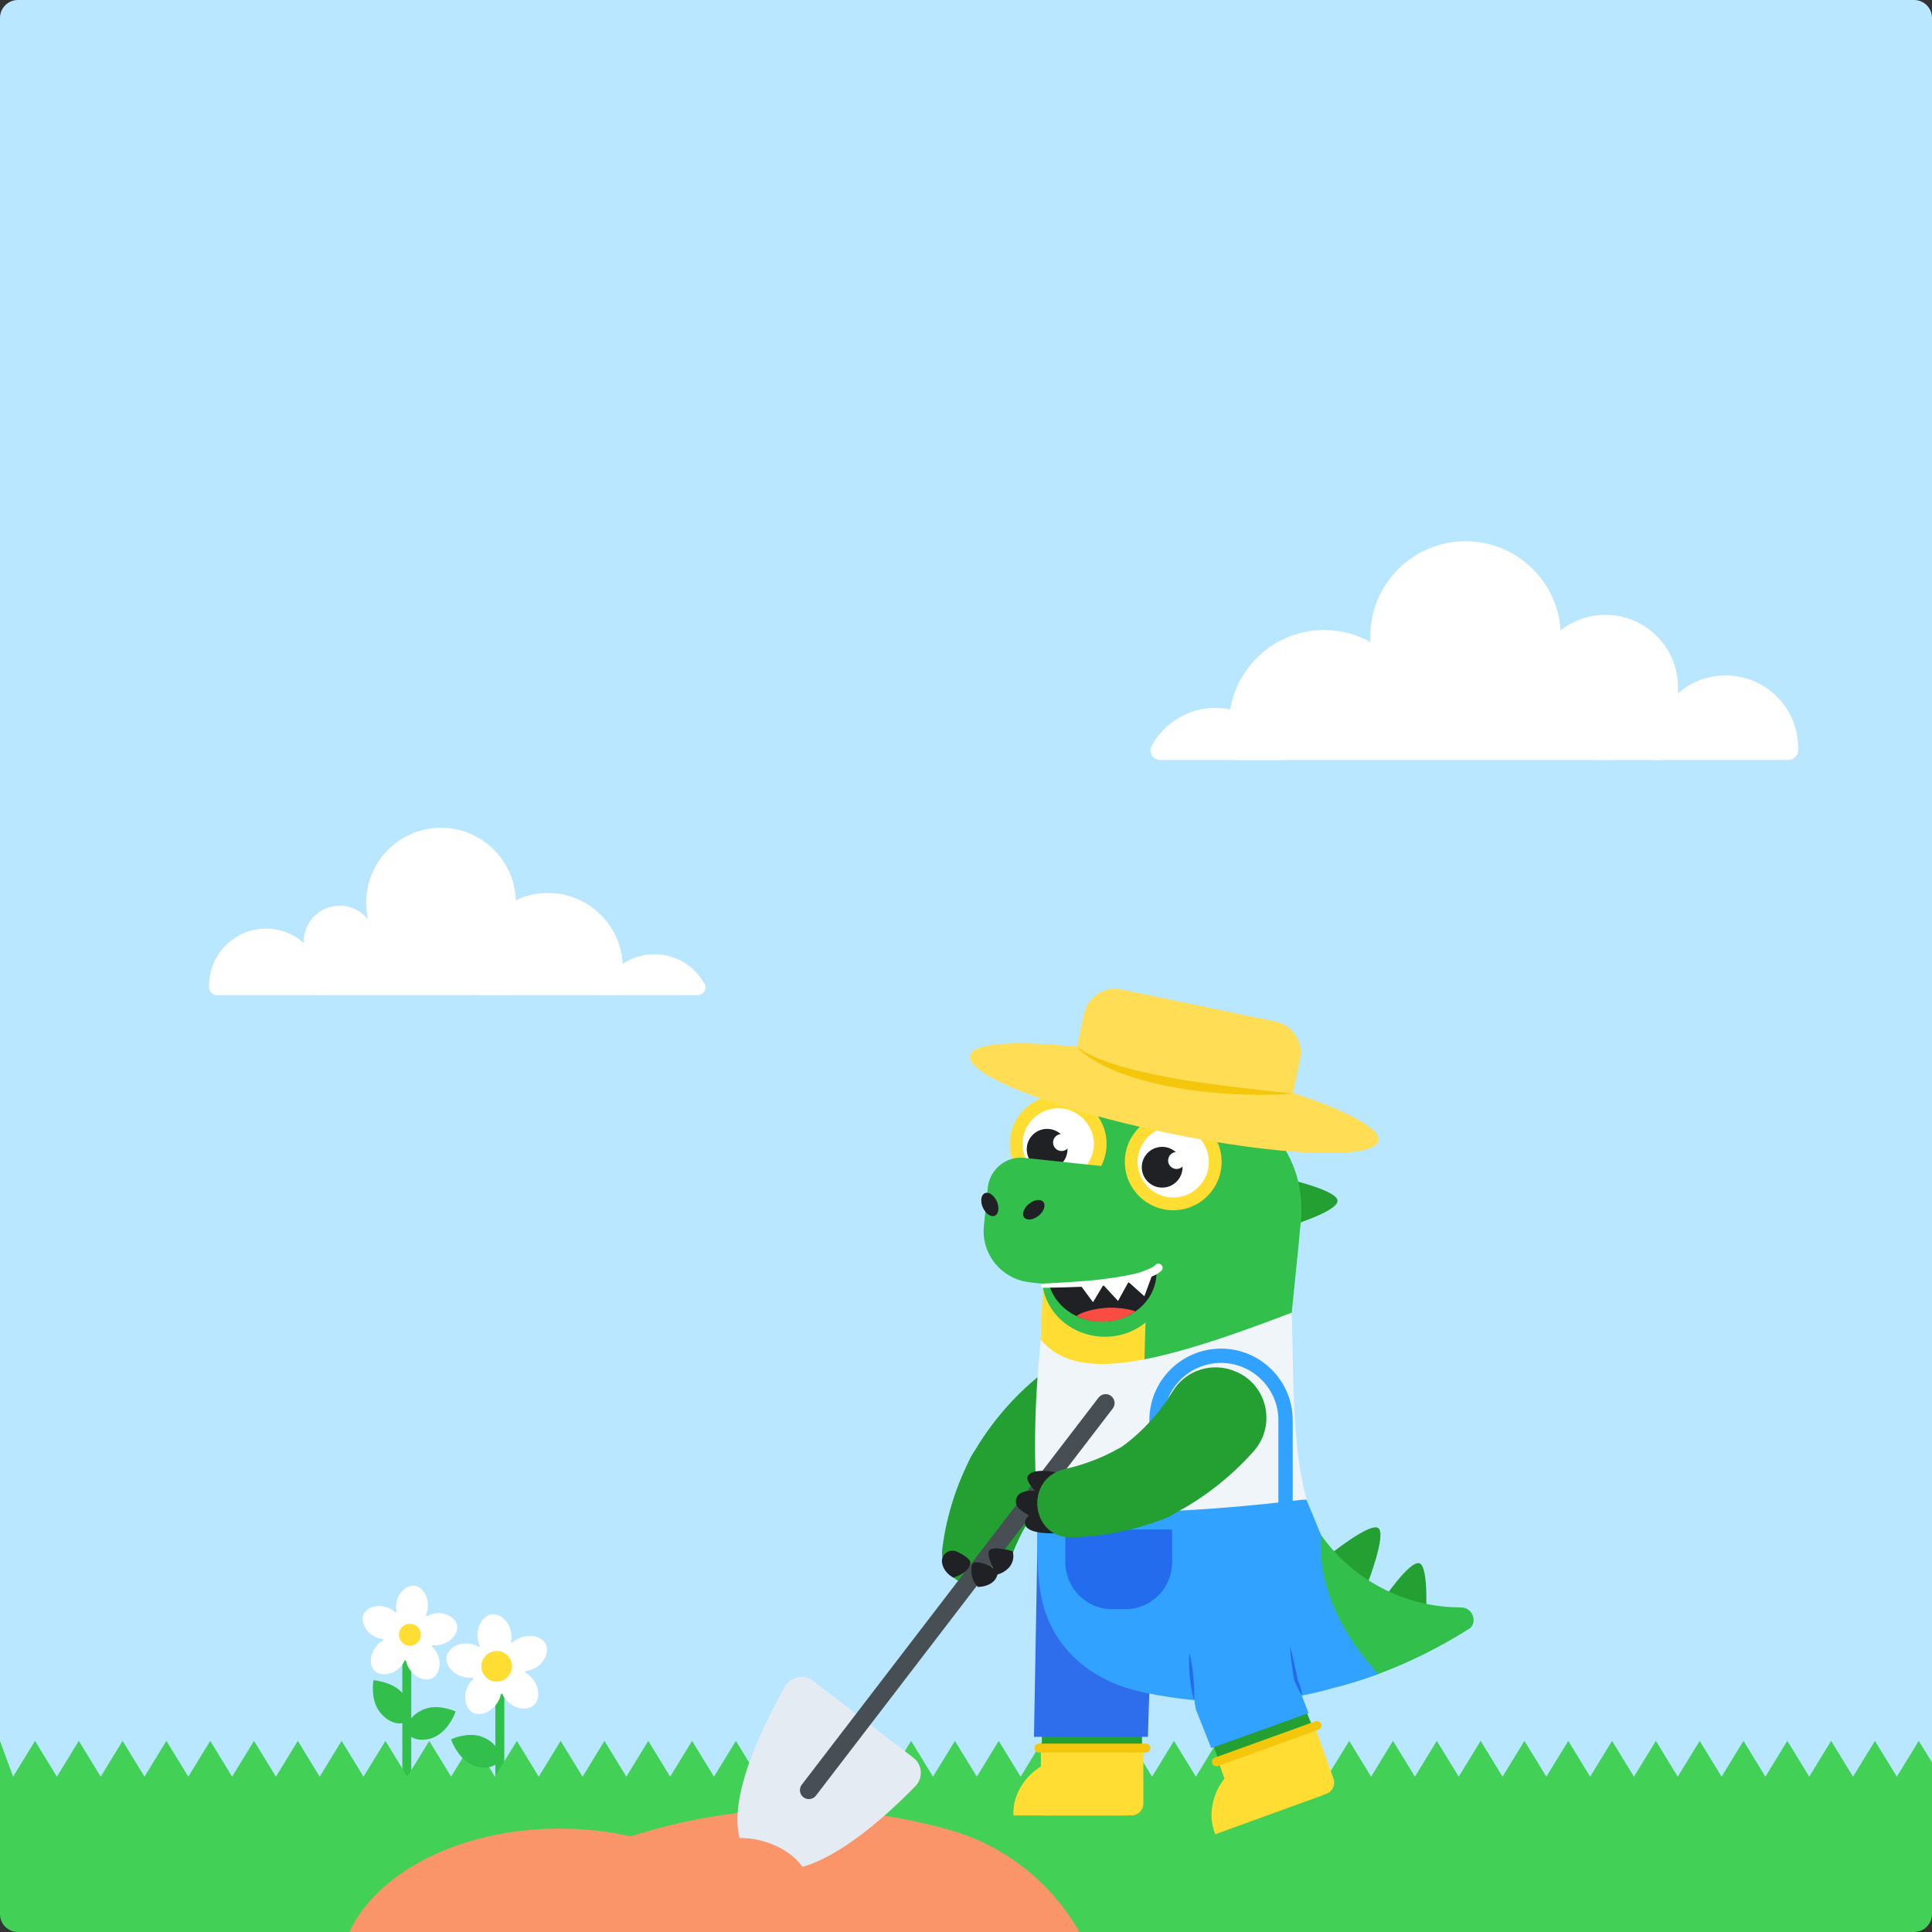 <?xml version="1.0" encoding="utf-8"?>
<!-- Generator: Adobe Illustrator 24.1.2, SVG Export Plug-In . SVG Version: 6.00 Build 0)  -->
<svg version="1.1" id="Layer_1" xmlns="http://www.w3.org/2000/svg" xmlns:xlink="http://www.w3.org/1999/xlink" x="0px" y="0px"
	 viewBox="0 0 1080 1080" style="enable-background:new 0 0 1080 1080;" xml:space="preserve">
<rect x="0" y="0" width="1080" height="1080" fill="#333333" stroke="none"/>
<style type="text/css">
	.st0{fill:#B8E7FF;}
	.st1{fill:#2FC14A;}
	.st2{fill:#FFFFFF;}
	.st3{fill:#FFDD33;}
	.st4{fill:#42D156;}
	.st5{fill:#F99569;}
	.st6{fill:#24A032;}
	.st7{fill:#F4C70C;}
	.st8{fill:#32BF4C;}
	.st9{fill:#202124;}
	.st10{fill:#F94C43;}
	.st11{fill:#EFF5F9;}
	.st12{fill:#FFDE55;}
	.st13{fill:#2E6EED;}
	.st14{fill:#31A2FF;}
	.st15{fill:#E4EBF2;}
	.st16{fill:#474F54;}
	.st17{opacity:0.7;}
	.st18{fill:#1C55E5;}
</style>
<g id="_x33_">
	<g>
		<path class="st0" d="M1080,10v975.18l-8.4,66.13L26.88,1039.95L0,984V10C0,4.48,4.48,0,10,0h1060C1075.52,0,1080,4.48,1080,10z"/>
	</g>
	<g>
		<g>
			<path class="st1" d="M227.4,1001.38c-1.38,0-2.5-1.12-2.5-2.5v-77.26c0-1.38,1.12-2.5,2.5-2.5s2.5,1.12,2.5,2.5v77.26
				C229.9,1000.26,228.78,1001.38,227.4,1001.38z"/>
		</g>
		<g>
			<path class="st2" d="M213.87,916.22c0.43,0.05,0.54,0.62,0.17,0.84c-0.66,0.38-1.3,0.82-1.89,1.33
				c-5.53,4.77-6.16,12.38-2.61,15.69c3.55,3.31,11.35,2.3,15.47-3.71c0.43-0.63,0.8-1.3,1.12-1.99c0.18-0.4,0.75-0.33,0.85,0.1
				c0.16,0.75,0.38,1.49,0.68,2.21c2.83,6.74,9.87,9.68,14.12,7.33c4.24-2.35,5.69-10.08,1.25-15.86c-0.47-0.61-0.99-1.16-1.54-1.68
				c-0.32-0.3-0.08-0.82,0.36-0.77c0.76,0.08,1.54,0.1,2.31,0.03c7.28-0.61,12.26-6.4,11.33-11.16c-0.93-4.76-7.83-8.53-14.69-6.09
				c-0.72,0.26-1.41,0.58-2.07,0.95c-0.38,0.21-0.8-0.18-0.63-0.58c0.31-0.7,0.57-1.43,0.74-2.19c1.67-7.11-2.3-13.64-7.11-14.23
				c-4.82-0.59-10.53,4.81-10.33,12.1c0.02,0.76,0.11,1.52,0.26,2.26c0.08,0.43-0.42,0.71-0.74,0.42c-0.57-0.51-1.19-0.98-1.85-1.38
				c-6.24-3.79-13.68-2.03-15.73,2.37c-2.05,4.4,1.32,11.5,8.31,13.56C212.37,915.99,213.12,916.14,213.87,916.22z"/>
		</g>
		<g>
			<circle class="st3" cx="229.16" cy="913.84" r="6.13"/>
		</g>
	</g>
	<g>
		<g>
			<path class="st1" d="M279.42,1009.77c-1.38,0-2.5-1.12-2.5-2.5v-68.01c0-1.38,1.12-2.5,2.5-2.5s2.5,1.12,2.5,2.5v68.01
				C281.92,1008.65,280.8,1009.77,279.42,1009.77z"/>
		</g>
		<g>
			<path class="st2" d="M296.31,933.62c7.44-2.19,11.03-9.75,8.85-14.44c-2.18-4.68-10.1-6.56-16.75-2.52
				c-0.71,0.43-1.36,0.93-1.97,1.47c-0.35,0.31-0.88,0.01-0.79-0.44c0.16-0.79,0.26-1.6,0.28-2.41c0.21-7.76-5.87-13.5-11-12.88
				c-5.13,0.63-9.35,7.58-7.57,15.15c0.19,0.81,0.46,1.58,0.79,2.33c0.19,0.42-0.26,0.84-0.67,0.62c-0.7-0.39-1.44-0.74-2.21-1.01
				c-7.31-2.6-14.66,1.41-15.65,6.48c-0.99,5.07,4.32,11.24,12.07,11.88c0.82,0.07,1.65,0.05,2.46-0.03
				c0.46-0.05,0.72,0.51,0.38,0.82c-0.59,0.55-1.14,1.14-1.64,1.79c-4.73,6.15-3.19,14.37,1.33,16.88
				c4.52,2.51,12.02-0.63,15.03-7.8c0.32-0.76,0.56-1.55,0.73-2.35c0.1-0.45,0.71-0.53,0.9-0.11c0.34,0.73,0.73,1.44,1.19,2.11
				c4.39,6.4,12.69,7.48,16.47,3.95c3.78-3.52,3.11-11.63-2.78-16.71c-0.63-0.54-1.3-1.01-2.01-1.42c-0.4-0.23-0.29-0.83,0.18-0.89
				C294.74,934,295.53,933.85,296.31,933.62z"/>
		</g>
		<g>
			<circle class="st3" cx="277.66" cy="931.48" r="8.56"/>
		</g>
	</g>
	<g>
		<path class="st4" d="M1080,985.18V1070c0,5.52-4.48,10-10,10H10c-5.52,0-10-4.48-10-10v-96.84l7.32,20l12.25-20l12.24,20l12.24-20
			l12.25,20l12.24-20l12.25,20l12.23-20l12.25,20l12.25-20l12.24,20l12.24-20l12.24,20l12.25-20l12.24,20l12.25-20l12.24,20
			l12.24-20l12.25,20l12.24-20l12.25,20l12.25-20l12.23,20l12.25-20l12.24,20l12.25-20l12.25,20l12.24-20l12.24,20l12.25-20
			l12.24,20l12.25-20l12.24,20l12.25-20l12.24,20l12.24-20l12.25,20l12.25-20l12.24,20l12.25-20l12.24,20l12.24-20l12.25,20
			l12.25-20l6.17,10.09l6.07,9.91l12.25-20l12.24,20l12.25-20l12.24,20l12.25-20l12.25,20l12.24-20l12.25,20l12.24-20l12.25,20
			l12.24-20l12.25,20l12.25-20l12.24,20l12.25-20l12.24,20l12.24-20l12.25,20l12.24-20l12.25,20l12.24-20l12.25,20l12.24-20
			l12.25,20l12.24-20l12.25,20l12.25-20l12.24,20l12.24-20l12.25,20l12.25-20l12.24,20l12.25-20l12.25,20l12.25-20l12.24,20
			l12.25-20l12.25,20l12.24-20l12.25,20l12.25-20l12.24,20l12.25-20L1080,985.18z"/>
	</g>
	<g>
		<path class="st5" d="M603.42,1080H275.99v-19.22c25.51-14.67,51.01-26.08,76.52-34.22c59.06-18.84,118.13-20.16,177.19-3.96
			C561.74,1031.38,587.78,1052.53,603.42,1080z"/>
	</g>
	<g>
		<g id="hand_x5F_front_1_">
			<g>
				<path class="st6" d="M613.05,815.12c12.58-6.58,18.18-21.62,13.11-34.94c-0.07-0.23-0.15-0.45-0.22-0.68
					c-6.92-17.46-28.78-23.34-43.66-11.52c-15.93,12.72-28.98,28.15-38.72,45.26l37.94,27.67
					C590.46,830.2,601.23,821.49,613.05,815.12z"/>
			</g>
			<g>
				<path class="st6" d="M526.85,864.99c-2.04,14.72,10.64,22.96,22.09,21.29c3.37-0.49,4.28-4.13,7.02-6.43
					c2.59-2.16,7.08-2.87,8.42-6.8c4.1-12.28,10.14-23.29,17.59-32.84l-38.88-26.33C534.72,829.85,529.17,847.13,526.85,864.99z"/>
			</g>
			<g>
				<circle class="st6" cx="563.78" cy="825.14" r="23.59"/>
			</g>
		</g>
		<g id="leg_x5F_back_2_">
			<g>
				<path class="st6" d="M638.41,902.61c0-15.42-12.58-28-28-28s-28,12.58-28,28v43.75h56V902.61z"/>
			</g>
			<g>
				<path class="st6" d="M582.4,946.36v67.44l47.94,1.06h1.42c3.56,0,6.41-2.85,6.64-6.41v-62.09H582.4z"/>
			</g>
			<g>
				<path class="st3" d="M632.48,1014.86h-50.63v-37.68h57.29v31.02C639.14,1011.87,636.15,1014.86,632.48,1014.86z"/>
			</g>
			<g>
				<path class="st3" d="M571.49,997.53c5.7-8.78,15.66-14.71,26.82-14.71c17.56,0,32.04,14.24,32.04,32.04H566.5
					C566.27,1008.21,568.16,1002.52,571.49,997.53z"/>
			</g>
			<g>
				<circle class="st6" cx="610.4" cy="946.36" r="28"/>
			</g>
			<g>
				<path class="st7" d="M640.54,979.68h-59.81c-1.38,0-2.5-1.12-2.5-2.5s1.12-2.5,2.5-2.5h59.81c1.38,0,2.5,1.12,2.5,2.5
					S641.92,979.68,640.54,979.68z"/>
			</g>
		</g>
		<g id="horns_of_head_4_">
			<g>
				<path class="st6" d="M657.98,610.96l-26.58-2.85c0,0,10.44-27.53,16.37-26.82S657.98,610.96,657.98,610.96z"/>
			</g>
			<g>
				<path class="st6" d="M711.37,642.04l-18.98-18.75c0,0,25.15-14.95,29.43-10.68C726.09,616.65,711.37,642.04,711.37,642.04z"/>
			</g>
			<g>
				<path class="st6" d="M719.92,685.71l-0.95-26.82c0,0,28.71,6.41,28.71,12.34C748.15,677.16,719.92,685.71,719.92,685.71z"/>
			</g>
		</g>
		<g id="horns_of_tail_4_">
			<g>
				<path class="st6" d="M764.53,885.04l-21.59-15.66c0,0,22.78-18.51,27.53-15.19C775.21,857.51,764.53,885.04,764.53,885.04z"/>
			</g>
			<g>
				<path class="st6" d="M797.04,904.97l-25.39-8.54c0,0,16.14-24.44,21.83-22.54C798.94,875.79,797.04,904.97,797.04,904.97z"/>
			</g>
		</g>
		<g>
			<path class="st8" d="M821.01,910.67c-17.46,10.95-34.39,19.14-50.64,25.14c-8.05,2.97-15.93,5.4-23.64,7.37
				c-0.23,0-0.23,0-0.23,0c-1.67,0.48-93.26,4.98-104.9,2.38c-3.8-0.72-37.49-16.61-38.44-17.56
				c-12.11-10.92-22.44-48.51-22.44-51.12c0-0.24,0.16-14.82,0.36-33.84c0.39-36.33,0.96-88.91,0.96-88.91
				c0-3.3,0.92-17.97,2.48-36.55c3.28-38.9,9.37-95,15.78-99.98c4.75-3.56,10.21-6.4,15.9-8.06c1.43-0.24,3.09-0.72,4.51-0.96
				c3.08-0.7,6.16-0.94,9.26-0.94c1.66,0,3.08,0,4.74,0.24l34.89,3.56c16.14,1.66,30.6,9.26,40.81,20.4
				c2.14,2.38,4.26,4.98,6.16,7.84c4.75,7.12,8.07,14.95,9.73,23.49c0.24,1.42,0.48,3.08,0.71,4.74c0.48,3.08,0.48,6.41,0.48,9.73
				c0,1.66,0,3.32-0.24,4.98c-0.53,3.75-0.76,7.57-1.14,11.34c-1.31,12.91-2.62,25.81-3.91,38.73c-1.85,18.3-1.64,36.34-1.26,54.72
				c0.19,9.73-0.16,19.83,1.09,29.52c1.08,7.45,3.02,14.62,5.73,21.42c2.76,6.93,6.32,13.46,10.56,19.49
				c17.3,24.59,45.97,40.71,78.39,40.71C823.61,898.57,826.23,907.58,821.01,910.67z"/>
		</g>
		<g>
			<path class="st3" d="M745.02,939.35c-29.49,8.95-56.37,13.14-86.74,8.51c-10.06-1.54-18.43-4.77-27.94-8.51
				c-13.21-5.19-25.2-12.01-33.24-23.76c-11.58-16.93-12.44-33.88-12.51-53.65c-0.02-6.16-4.76-12.71-4.79-18.87
				c-0.05-13.77-0.09-27.55-0.14-41.33l3.39-84.27c0.49,0.03,0.98,0.07,1.47,0.1c21.94,1.5,41.06,0.31,57.55-3.88l-0.48,4.28
				c-1.9,18.04-2.37,77.12-2.37,77.12v75.23c0,21.6,9.96,41.05,25.62,53.63c0,0.24,0.24,0.24,0.24,0.24c0.24,0,0.24,0,0.24,0
				c6.88,5.46,15.18,9.26,23.73,11.86C710.29,942.16,745.02,939.35,745.02,939.35z"/>
		</g>
		<g id="jaw_4_">
			
				<ellipse transform="matrix(0.104 -0.995 0.995 0.104 -159.019 1254.612)" class="st8" cx="617.17" cy="715.61" rx="32.27" ry="34.65"/>
		</g>
		<g id="brow_front_2_">
			<path class="st9" d="M680.53,622.3c-5.77-5.18-13.26-8.27-20.85-8.52c-2.13-0.07-3.75-1.55-4.16-3.46l0,0
				c-0.17-1.91,1.78-3.74,4.39-3.65c9.49,0.31,18.63,3.93,25.54,10.33c1.84,1.72,1.99,4.34,0.52,5.72l0,0
				C684.27,624.08,681.91,623.77,680.53,622.3z"/>
		</g>
		<g id="blepharon_x5F_back_2_">
			<circle class="st3" cx="591.53" cy="639.43" r="27.05"/>
		</g>
		<g id="eye_x5F_back_2_">
			<path class="st2" d="M591.53,659.37c-11.07,0-19.93-9.06-19.93-19.93s9.06-19.93,19.93-19.93c10.87,0,19.93,9.06,19.93,19.93
				S602.61,659.37,591.53,659.37z"/>
		</g>
		<g>
			<circle class="st9" cx="585.35" cy="642.44" r="11.39"/>
		</g>
		<g>
			<circle class="st2" cx="593.42" cy="638.68" r="4.75"/>
		</g>
		<g id="mouth_3_">
			<path class="st9" d="M646.49,711.36c0,8.83-4.58,16.68-11.72,21.69c-5.15,3.68-11.68,5.69-18.75,5.69
				c-5.17,0-10.09-0.99-14.36-3.08c-9.59-4.63-16.11-13.79-16.11-24.3c0-15.21,13.64-27.55,30.47-27.55
				C632.85,683.81,646.49,696.15,646.49,711.36z"/>
		</g>
		<g id="tongue_2_">
			<path class="st10" d="M634.77,733.05c-5.15,3.68-11.68,5.86-18.75,5.86c-5.17,0-10.09-1.16-14.36-3.25
				c3.51-2.49,10.54-4.2,17.87-4.67C625.61,730.98,631,731.67,634.77,733.05z"/>
		</g>
		<g id="nose_4_">
			<path class="st8" d="M649.2,711.57c-24.92,5.22-54.58,8.07-73.56,5.22c-15.66-1.66-27.29-15.66-25.63-31.56l2.14-21.36
				c1.19-10.2,10.2-17.8,20.65-16.61l53.63,5.7c0.21,0,17.03,9.84,22.84,22.75C656.29,691.35,652.32,710.66,649.2,711.57z"/>
		</g>
		<g id="nostril_4_">
			<g>
				
					<ellipse transform="matrix(0.914 -0.407 0.407 0.914 -225.988 283.034)" class="st9" cx="552.88" cy="673.18" rx="4.27" ry="6.88"/>
			</g>
			<g>
				
					<ellipse transform="matrix(0.777 -0.629 0.629 0.777 -296.67 514.574)" class="st9" cx="578.21" cy="676.16" rx="6.88" ry="4.27"/>
			</g>
		</g>
		<g id="teeth_4_">
			<g>
				<polygon class="st2" points="616.21,717.74 631.16,716.08 624.99,727.23 				"/>
			</g>
			<g>
				<polygon class="st2" points="603.64,717.98 617.4,717.27 610.99,727.95 				"/>
			</g>
			<g>
				<polygon class="st2" points="630.45,716.32 643.98,713 639.71,724.62 				"/>
			</g>
		</g>
		<g id="lips_2_">
			<path class="st2" d="M615.98,715.13c5.46-0.71,10.68-1.42,16.14-2.61c2.61-0.47,5.22-1.19,7.59-2.14
				c2.37-0.95,4.98-1.9,6.17-3.32l0,0c0.95-0.95,2.37-0.95,3.32,0c0.95,0.95,0.95,2.37,0,3.32l0,0c-2.61,2.37-5.46,3.32-8.31,4.27
				c-2.85,0.95-5.46,1.42-8.31,1.9c-5.46,0.95-10.92,1.66-16.37,2.14c-10.92,0.95-33.67,1.19-33.67,1.19s-0.5-0.47-0.5-1.19
				c0-0.71,0.6-1.14,0.6-1.14S605.06,716.56,615.98,715.13z"/>
		</g>
		<g id="blepharon_x5F_front_2_">
			<circle class="st3" cx="655.84" cy="649.48" r="27.05"/>
		</g>
		<g>
			<path class="st11" d="M735.64,853.79l-155.23-3.1c-2.77-34.16-2.43-63.48,1.38-101.74c19.71,23.02,59.53,15.8,140.32-15.19
				C723.36,776.81,721.67,820.61,735.64,853.79z"/>
		</g>
		<g id="eye_x5F_front_2_">
			<path class="st2" d="M655.84,669.41c-11.07,0-19.93-9.06-19.93-19.93s9.06-19.93,19.93-19.93c10.87,0,19.93,9.06,19.93,19.93
				S666.92,669.41,655.84,669.41z"/>
		</g>
		<g>
			<circle class="st9" cx="649.66" cy="652.49" r="11.39"/>
		</g>
		<g>
			<circle class="st2" cx="657.73" cy="648.72" r="4.75"/>
		</g>
		<g>
			<g>
				
					<ellipse transform="matrix(0.204 -0.979 0.979 0.204 -78.458 1131.163)" class="st12" cx="656.27" cy="613.82" rx="19.77" ry="116.64"/>
			</g>
			<g>
				<path class="st12" d="M721.41,617.62l-120.82-25.16l5.33-25.6c2-9.59,11.39-15.75,20.98-13.75l86.09,17.93
					c9.59,2,15.75,11.39,13.75,20.98L721.41,617.62z"/>
			</g>
			<g>
				<path class="st7" d="M602,585.1c1,0.85,2.07,1.58,3.19,2.24l1.67,0.99l1.73,0.88c0.58,0.28,1.14,0.6,1.73,0.86l1.77,0.79
					l1.77,0.79c0.6,0.25,1.21,0.46,1.81,0.69c1.21,0.45,2.4,0.95,3.61,1.38l3.68,1.2c2.43,0.86,4.95,1.48,7.41,2.21
					c9.97,2.68,20.13,4.67,30.34,6.41c2.55,0.44,5.13,0.77,7.69,1.16c2.57,0.37,5.12,0.85,7.7,1.13l7.73,0.99
					c2.58,0.33,5.15,0.72,7.74,0.98c2.59,0.29,5.18,0.55,7.76,0.88c2.59,0.31,5.17,0.69,7.77,0.9c5.19,0.56,10.39,1.11,15.59,1.88
					c-5.23,0.34-10.47,0.45-15.72,0.57c-5.24,0.05-10.48-0.16-15.73-0.34c-1.31-0.06-2.62-0.06-3.93-0.17l-3.93-0.31l-7.85-0.66
					c-5.23-0.54-10.44-1.29-15.64-2.07c-10.37-1.79-20.7-4.12-30.69-7.64l-3.72-1.37c-0.62-0.23-1.24-0.44-1.86-0.7l-1.82-0.8
					l-3.63-1.62c-1.19-0.58-2.37-1.2-3.54-1.81c-0.58-0.32-1.17-0.61-1.75-0.94l-1.7-1.04l-1.69-1.04
					c-0.56-0.34-1.09-0.76-1.63-1.14l-1.6-1.17l-1.53-1.27C603.75,587.07,602.79,586.15,602,585.1z"/>
			</g>
		</g>
		<g>
			<polygon class="st13" points="641.68,970.9 578,970.9 580.04,855.89 644.34,886.48 			"/>
		</g>
		<g>
			<path class="st14" d="M770.37,935.81c-8.05,2.97-15.93,5.4-23.64,7.37c-29.49,8.95-61.86,10.22-92.23,5.6
				c-10.06-1.54-20.41-3.3-29.92-7.04c-13.21-5.19-24.58-13.53-32.61-25.29c-11.58-16.93-12.03-35.13-12.1-54.89
				c-0.02-6.16-0.03-12.32-0.06-18.48l1.29-0.03c42.05,4.36,91.87,2,146.69-4.67l2.52-0.08l8.04,19.57
				C736.72,884.86,747.81,910.81,770.37,935.81z"/>
		</g>
		<g id="leg_x5F_front_2_">
			<g>
				<path class="st6" d="M740.68,1003.03l-1.33,0.49l-45.87,14.15l-8.65-23.79l-3.54-9.73l-10.41-28.59l26.31-9.58l24.38-9.29
					l1.61,2.41l13.65,33.91l7.91,21.73C745.73,998.16,744.02,1001.81,740.68,1003.03z"/>
			</g>
			<g>
				<path class="st3" d="M741.41,1002.75l-47.62,17.19l-12.79-35.44l53.89-19.46l10.53,29.17
					C746.67,997.68,744.87,1001.5,741.41,1002.75z"/>
			</g>
			<g>
				<path class="st7" d="M679.95,987.38c-1.02,0-1.98-0.63-2.35-1.65c-0.47-1.3,0.2-2.73,1.5-3.2l56.26-20.31
					c1.3-0.47,2.73,0.2,3.2,1.5c0.47,1.3-0.2,2.73-1.5,3.2l-56.26,20.31C680.51,987.33,680.23,987.38,679.95,987.38z"/>
			</g>
			<g>
				<path class="st3" d="M678.12,1007.37c2.35-10.2,9.69-19.18,20.17-23c16.5-6.01,34.97,2.42,41.06,19.15l-59.98,21.83
					C676.86,1019.19,676.7,1013.19,678.12,1007.37z"/>
			</g>
			<g>
				<path class="st6" d="M706.76,972.29c-14.53,5.29-30.6-2.21-35.89-16.74c-0.57-1.56-0.99-3.13-1.26-4.71
					c-0.01-0.02-0.01-0.05-0.01-0.08c-2.3-13.11,5.05-26.39,18-31.1c14.53-5.29,30.6,2.21,35.89,16.74
					c0.57,1.56,0.99,3.13,1.26,4.71C727.1,954.26,719.74,967.57,706.76,972.29z"/>
			</g>
		</g>
		<g>
			<path class="st14" d="M722.63,864.91h-8v-70.96c0-17.68-14.39-32.07-32.07-32.07c-17.68,0-32.07,14.39-32.07,32.07v70.96h-8
				v-70.96c0-22.09,17.97-40.07,40.07-40.07s40.07,17.98,40.07,40.07V864.91z"/>
		</g>
		<g>
			<g>
				<path class="st15" d="M510.57,982.56c5.05,3.87,5.61,11.28,1.18,15.85c-18.51,19.12-64.3,61.45-90.07,41.84
					c-24.11-18.35,3.85-74.13,17.13-97.48c3.19-5.61,10.6-7.1,15.73-3.18L510.57,982.56z"/>
			</g>
			<g>
				<path class="st16" d="M452.16,1005.71c-1.06,0-2.13-0.34-3.04-1.03c-2.19-1.68-2.61-4.82-0.93-7.01l165.9-216.38
					c1.68-2.19,4.82-2.61,7.01-0.93c2.19,1.68,2.61,4.82,0.93,7.01l-165.9,216.38C455.15,1005.03,453.67,1005.71,452.16,1005.71z"/>
			</g>
		</g>
		<g class="st17">
			<path class="st18" d="M628.99,899.55h-7.2c-14.49,0-26.24-11.75-26.24-26.24v-18.29h59.67v18.29
				C655.23,887.8,643.48,899.55,628.99,899.55z"/>
		</g>
		<g id="hand_x5F_front_3_">
			<g>
				<path class="st9" d="M581.69,836.51l8.54-13.48c0,0-11.83-2.64-15.31,1.53c-0.58,0.7-0.77,1.65-0.52,2.53
					C575.54,831.16,581.69,836.51,581.69,836.51z"/>
			</g>
			<g>
				<path class="st9" d="M584.59,851.45l-1.12-17.18c0,0-6.35-2.06-11.96-0.07c-3.79,1.34-4.88,6.28-1.95,9.02
					C574.62,847.95,584.59,851.45,584.59,851.45z"/>
			</g>
			<g>
				<path class="st9" d="M589.61,857.13l-3.52-15.79c0,0-14.23,4.5-13.07,10.81C574.34,857.85,589.61,857.13,589.61,857.13z"/>
			</g>
			<g>
				<path class="st6" d="M655.37,778.03c7.23-12.22,22.55-17.02,35.58-11.25c0.22,0.09,0.44,0.17,0.66,0.26
					c17.08,7.83,21.79,29.97,9.21,44.21c-13.54,15.24-29.63,27.46-47.23,36.29l-25.64-39.34
					C639.12,799.8,648.38,789.5,655.37,778.03z"/>
			</g>
			<g>
				<path class="st6" d="M599.32,859.36c-23.34,0.76-26.96-32.95-4.09-38.17c12.64-2.79,24.22-7.65,34.5-14.06l22.11,41.43
					C635.09,855.22,617.32,858.93,599.32,859.36z"/>
			</g>
			<g>
				<circle class="st6" cx="642.82" cy="826.81" r="23.59"/>
			</g>
		</g>
		<g>
			<path class="st14" d="M731.45,957.66l-54.38,19.52l-8.58-21.62c-0.57-1.56-6.48-47.8-6.48-47.8
				c-2.68-15.19,7.52-29.76,22.71-32.44c15.19-2.67,29.76,7.53,32.43,22.72l7.18,40.67L731.45,957.66z"/>
		</g>
		<g class="st17">
			<g>
				<path class="st18" d="M664.86,923.96c0.61,2.18,1.03,4.38,1.38,6.58c0.36,2.2,0.61,4.41,0.85,6.62c0.2,2.22,0.38,4.43,0.45,6.66
					c0.12,2.22,0.06,4.46,0.09,6.7c-0.47-1.04-0.7-2.15-0.99-3.24c-0.25-1.09-0.47-2.19-0.66-3.29c-0.39-2.2-0.66-4.41-0.89-6.63
					c-0.19-2.22-0.36-4.44-0.41-6.67C664.63,928.45,664.64,926.21,664.86,923.96z"/>
			</g>
		</g>
		<g class="st17">
			<g>
				<path class="st18" d="M721.04,920.01c0.9,3.05,1.64,6.13,2.35,9.22c0.69,3.09,1.34,6.19,1.91,9.3l-0.06-0.19
					c0.33,0.75,0.64,1.52,0.92,2.29c0.31,0.76,0.54,1.56,0.8,2.34c0.46,1.59,0.89,3.19,1.05,4.9c-1.06-1.35-1.86-2.8-2.62-4.27
					c-0.35-0.75-0.73-1.48-1.04-2.24c-0.33-0.75-0.64-1.52-0.92-2.29l-0.04-0.12l-0.01-0.08c-0.53-3.12-0.98-6.25-1.39-9.39
					C721.59,926.33,721.23,923.19,721.04,920.01z"/>
			</g>
		</g>
		<g>
			<path class="st9" d="M557.04,880.31c5.77-1.38,10.87-6.29,9.07-13.14c0,0-11.02-3.38-13.08-0.44
				C550.95,869.33,557.04,880.31,557.04,880.31z"/>
		</g>
		<g>
			<path class="st9" d="M526.58,873.37c0.4,3.44,2.99,6.81,6.37,8.51c0,0,9.18-2.65,9.51-8.32c0.12-1.98-3.89-4.39-7.26-6.08
				C531,865.37,526.03,868.71,526.58,873.37z"/>
		</g>
		<g>
			<path class="st9" d="M546.68,887.14c5.92-0.25,10.56-3.06,11.05-7.99c-2.95-3.23-6.6-5.69-12.33-5.84
				c-1.06-0.03-1.99,0.74-2.16,1.79C542.18,881.46,544.82,885.36,546.68,887.14z"/>
		</g>
	</g>
	<g>
		<path class="st8" d="M262.28,985.67c-7.09-4.24-10.16-13.39-10.16-13.39s8.92-4.2,16.73-1.6c7.66,2.55,11.97,9.25,10.16,13.39
			C277.19,988.21,269.18,989.8,262.28,985.67z"/>
	</g>
	<g>
		<path class="st8" d="M244.54,970.13c7.09-4.24,10.16-13.39,10.16-13.39s-8.92-4.2-16.73-1.6c-7.66,2.55-11.97,9.25-10.16,13.39
			C229.62,972.67,237.64,974.26,244.54,970.13z"/>
	</g>
	<g>
		<path class="st8" d="M224.31,945.69c-5.9-5.78-15.53-6.43-15.53-6.43s-1.8,9.69,2.7,16.59c4.41,6.76,11.98,9.24,15.53,6.43
			S230.06,951.32,224.31,945.69z"/>
	</g>
	<g>
		<path class="st5" d="M430.2,1080H195.33c15.41-33.48,62.16-57.82,117.43-57.82c13.91,0,27.28,1.54,39.75,4.38
			C389.58,1035.01,418.66,1054.95,430.2,1080z"/>
	</g>
	<g>
		
			<ellipse transform="matrix(0.241 -0.971 0.971 0.241 -701.897 1204.719)" class="st5" cx="419.24" cy="1051.09" rx="22.74" ry="33.45"/>
	</g>
	<g>
		<g>
			<path class="st2" d="M264.47,541.04c0,5.38,1.02,10.51,2.86,15.23h77.96c1.85-4.71,2.87-9.85,2.87-15.23
				c0-2.37-0.2-4.7-0.58-6.97c-3.32-19.8-20.53-34.87-41.27-34.87c-7.4,0-14.35,1.92-20.38,5.31
				c-12.12,6.76-20.53,19.39-21.38,34.06C264.5,539.37,264.47,540.2,264.47,541.04z"/>
		</g>
		<g>
			<circle class="st2" cx="246.53" cy="504.59" r="41.84"/>
		</g>
		<g>
			<circle class="st2" cx="189.89" cy="526.36" r="20.07"/>
		</g>
		<g>
			<path class="st2" d="M116.86,551c0,0.39,0.01,0.77,0.02,1.15c0.08,2.29,1.95,4.11,4.24,4.11h59.06c0.28-1.71,0.44-3.47,0.44-5.26
				c0-0.9-0.04-1.81-0.13-2.68c-0.69-8.47-4.7-15.98-10.71-21.25c-5.62-4.95-12.97-7.95-21.04-7.95
				C131.13,519.12,116.86,533.39,116.86,551z"/>
		</g>
		<g>
			<path class="st2" d="M335.25,556.27h54.85c3.17,0,5.28-3.39,3.77-6.17c-5.39-9.94-15.92-16.69-28.04-16.69
				c-2.22,0-4.39,0.23-6.48,0.66C347.81,536.45,338.54,545.07,335.25,556.27z"/>
		</g>
		<g>
			<polygon class="st2" points="286.16,556.27 176.92,556.27 171.28,543.86 192.2,526.01 238.69,516.04 297.13,530.66 			"/>
		</g>
	</g>
	<g>
		<g>
			<path class="st2" d="M793.44,405.44c0,6.84-1.29,13.38-3.65,19.38H690.6c-2.35-6-3.65-12.53-3.65-19.38
				c0-3.02,0.25-5.98,0.74-8.87c4.22-25.19,26.13-44.37,52.51-44.37c9.41,0,18.26,2.44,25.93,6.75c15.42,8.6,26.13,24.67,27.2,43.33
				C793.41,403.32,793.44,404.38,793.44,405.44z"/>
		</g>
		<g>
			<circle class="st2" cx="819.26" cy="355.79" r="53.24"/>
		</g>
		<g>
			<circle class="st2" cx="897.46" cy="384.26" r="40.56"/>
		</g>
		<g>
			<path class="st2" d="M1005.21,418.12c0,0.49-0.01,0.98-0.03,1.47c-0.11,2.91-2.48,5.23-5.4,5.23h-75.15
				c-0.36-2.17-0.56-4.42-0.56-6.7c0-1.15,0.05-2.3,0.16-3.41c0.88-10.77,5.98-20.33,13.63-27.04c7.15-6.3,16.5-10.11,26.77-10.11
				C987.05,377.56,1005.21,395.71,1005.21,418.12z"/>
		</g>
		<g>
			<path class="st2" d="M718.36,424.82h-69.79c-4.03,0-6.72-4.31-4.8-7.85c6.86-12.65,20.26-21.24,35.67-21.24
				c2.82,0,5.58,0.29,8.24,0.84C702.38,399.61,714.18,410.58,718.36,424.82z"/>
		</g>
		<g>
			<polygon class="st2" points="789.8,424.82 928.79,424.82 935.97,409.03 909.35,386.32 850.2,373.64 775.84,392.23 			"/>
		</g>
	</g>
</g>
</svg>
